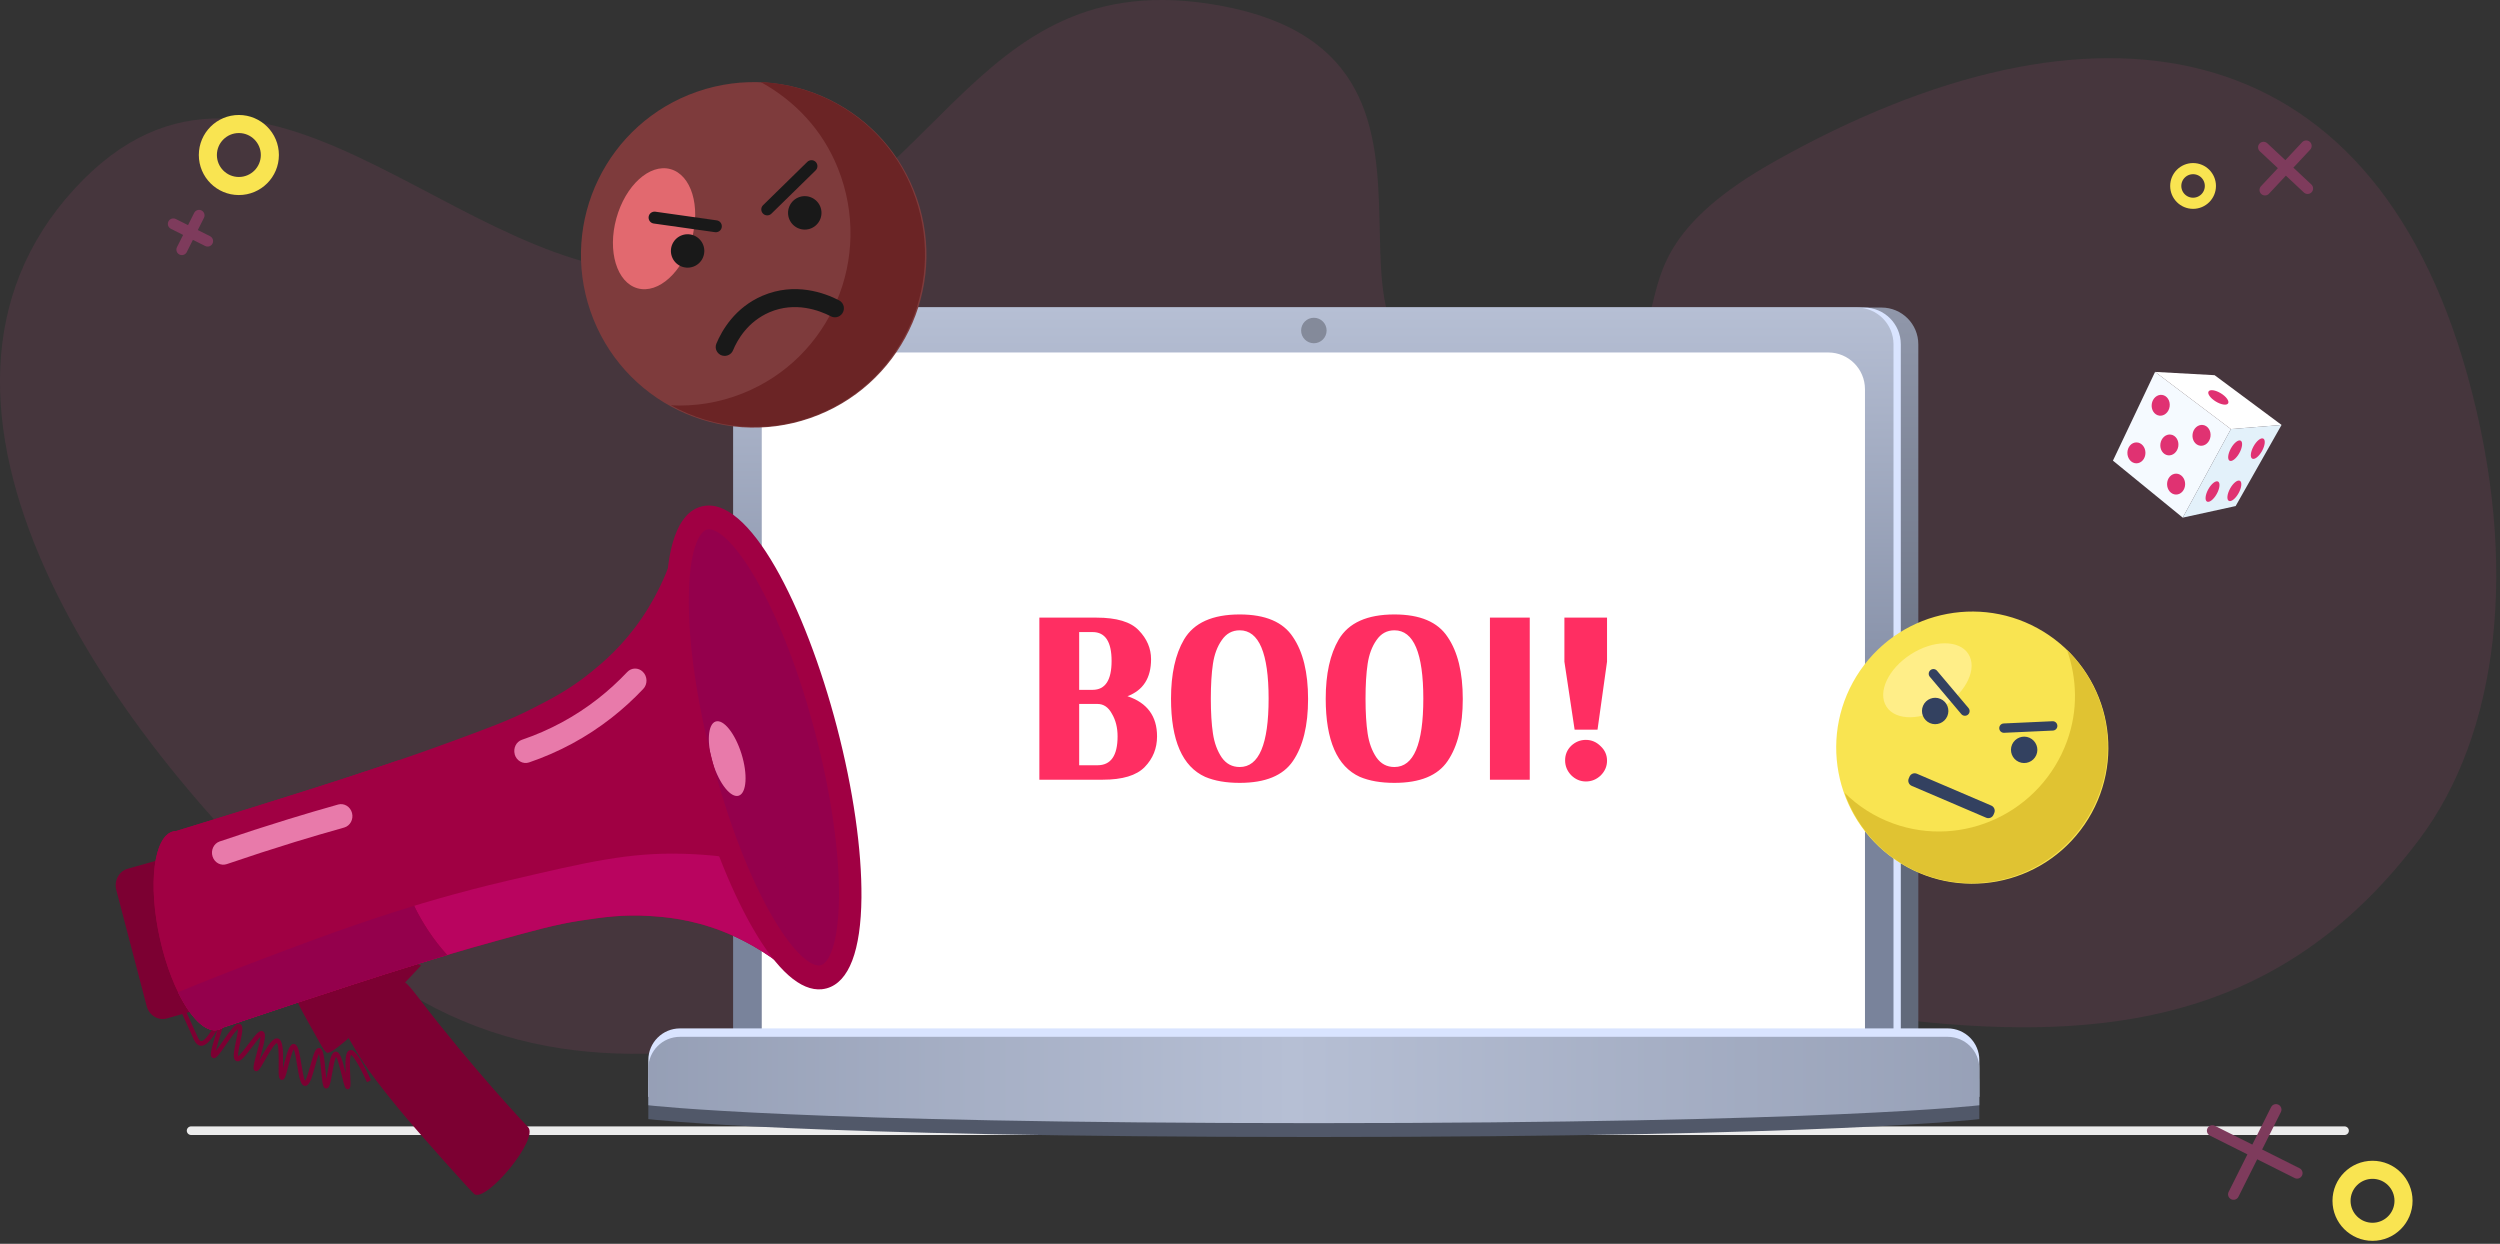 <svg width="404" height="201" viewBox="0 0 404 201" fill="none" xmlns="http://www.w3.org/2000/svg">
<rect x="0" y="0" width="404" height="201" fill="#333333" stroke="none"/>
<path opacity="0.1" d="M197.13 0.9C245.58 9.72 202.03 64.2 243.42 60.69C283.16 57.32 251.99 45.64 286.75 26.1C338.09 -2.76 382.98 3.95 398.75 60.69C407.36 91.68 403.56 118.81 391.04 135.53C348.58 192.19 282.59 152.5 211.79 152.5C150.58 152.5 101.35 192.54 55.04 152.5C16.21 118.93 -19.29 64.8 11.96 30.6C43.21 -3.6 77.28 50.31 112.9 43.46C152.08 35.93 155.46 -6.69 197.13 0.9Z" fill="#F9519D"/>
<path d="M30.88 182.72H378.88" stroke="#ECECEC" stroke-width="1.39" stroke-linecap="round"/>
<path d="M304.06 49.7H126.4C123.119 49.7 120.46 52.359 120.46 55.64V168.49C120.46 171.771 123.119 174.43 126.4 174.43H304.06C307.341 174.43 310 171.771 310 168.49V55.64C310 52.359 307.341 49.7 304.06 49.7Z" fill="url(#paint0_linear_2_134)"/>
<path d="M301.23 49.7H124.86C121.579 49.7 118.92 52.359 118.92 55.64V168.49C118.92 171.771 121.579 174.43 124.86 174.43H301.23C304.51 174.43 307.17 171.771 307.17 168.49V55.64C307.17 52.359 304.51 49.7 301.23 49.7Z" fill="#D9E4FF"/>
<path d="M300.05 49.7H124.41C121.129 49.7 118.47 52.359 118.47 55.64V168.55C118.47 171.831 121.129 174.49 124.41 174.49H300.05C303.331 174.49 305.99 171.831 305.99 168.55V55.64C305.99 52.359 303.331 49.7 300.05 49.7Z" fill="url(#paint1_linear_2_134)"/>
<path d="M295.44 56.96H129.04C125.759 56.96 123.1 59.619 123.1 62.9V171.19C123.1 174.471 125.759 177.13 129.04 177.13H295.44C298.721 177.13 301.38 174.471 301.38 171.19V62.9C301.38 59.619 298.721 56.96 295.44 56.96Z" fill="white"/>
<path d="M104.77 174.91C104.77 172.08 107.06 169.79 109.89 169.79H314.74C317.57 169.79 319.86 172.08 319.86 174.91V180.85C319.86 180.85 295.76 183.74 212.32 183.74C128.88 183.74 104.77 180.85 104.77 180.85V174.91Z" fill="#515869"/>
<path d="M104.77 171.31C104.77 168.48 107.06 166.19 109.89 166.19H314.74C317.57 166.19 319.86 168.48 319.86 171.31V177.25C319.86 177.25 295.76 180.14 212.32 180.14C128.88 180.14 104.77 177.25 104.77 177.25V171.31Z" fill="#D9E4FF"/>
<path d="M104.77 172.67C104.77 169.84 107.06 167.55 109.89 167.55H314.74C317.57 167.55 319.86 169.84 319.86 172.67V178.61C319.86 178.61 295.76 181.5 212.32 181.5C128.88 181.5 104.77 178.61 104.77 178.61V172.67Z" fill="url(#paint2_linear_2_134)"/>
<path d="M212.32 55.47C213.458 55.47 214.38 54.548 214.38 53.41C214.38 52.272 213.458 51.35 212.32 51.35C211.182 51.35 210.26 52.272 210.26 53.41C210.26 54.548 211.182 55.47 212.32 55.47Z" fill="#848A9A"/>
<path d="M38.6 30.06C41.367 30.06 43.61 27.817 43.61 25.05C43.61 22.283 41.367 20.04 38.6 20.04C35.833 20.04 33.59 22.283 33.59 25.05C33.59 27.817 35.833 30.06 38.6 30.06Z" stroke="#F9E451" stroke-width="2.92" stroke-linecap="round"/>
<path d="M354.4 32.85C355.947 32.85 357.2 31.596 357.2 30.05C357.2 28.504 355.947 27.25 354.4 27.25C352.854 27.25 351.6 28.504 351.6 30.05C351.6 31.596 352.854 32.85 354.4 32.85Z" stroke="#F9E451" stroke-width="1.8" stroke-linecap="round"/>
<path d="M383.4 199.06C386.167 199.06 388.41 196.817 388.41 194.05C388.41 191.283 386.167 189.04 383.4 189.04C380.633 189.04 378.39 191.283 378.39 194.05C378.39 196.817 380.633 199.06 383.4 199.06Z" stroke="#F9E451" stroke-width="2.92" stroke-linecap="round"/>
<path d="M33.55 38.96L28.01 36.18M32.17 34.8L29.39 40.34" stroke="#7E3B5C" stroke-width="1.77" stroke-linecap="round"/>
<path d="M372.91 30.46L365.79 23.8M372.68 23.58L366.02 30.7" stroke="#7E3B5C" stroke-width="1.77" stroke-linecap="round"/>
<path d="M371.21 189.58L357.52 182.72M367.8 179.31L360.94 193" stroke="#7E3B5C" stroke-width="1.77" stroke-linecap="round"/>
<path d="M130.914 67.567C145.483 62.533 153.213 46.642 148.18 32.072C143.146 17.503 127.255 9.773 112.686 14.807C98.116 19.84 90.386 35.732 95.42 50.301C100.454 64.87 116.345 72.6 130.914 67.567Z" fill="#7E3B3C"/>
<path d="M147.47 30.71C143.28 20.17 133.47 13.8 122.93 13.25C128.41 16.28 132.93 20.95 135.43 27.25C141.15 41.63 134.25 57.89 120.01 63.57C116.21 65.09 112.26 65.7 108.42 65.5C115.44 69.39 124.05 70.22 132.05 67.03C146.28 61.35 153.19 45.09 147.47 30.71Z" fill="#6B2425"/>
<path d="M111.789 38.643C113.256 33.324 111.718 28.26 108.353 27.332C104.988 26.404 101.071 29.963 99.604 35.282C98.137 40.6 99.676 45.664 103.04 46.593C106.405 47.521 110.322 43.961 111.789 38.643Z" fill="#E2696F"/>
<path d="M116.73 57.47C115.89 57.24 115.43 56.32 115.77 55.52C116.68 53.35 118.79 49.7 123.2 47.8C128.46 45.54 133.29 47.34 135.6 48.54C136.38 48.95 136.62 49.95 136.1 50.67C135.68 51.26 134.89 51.45 134.25 51.11C132.42 50.16 128.5 48.68 124.35 50.46C120.85 51.97 119.17 54.89 118.46 56.61C118.18 57.29 117.44 57.65 116.74 57.46L116.73 57.47Z" fill="#191919"/>
<path d="M112.02 43.099C113.425 42.601 114.161 41.058 113.664 39.653C113.166 38.247 111.623 37.511 110.217 38.009C108.812 38.506 108.076 40.049 108.573 41.455C109.071 42.861 110.614 43.597 112.02 43.099Z" fill="#191919"/>
<path d="M127.48 35.24C127.95 36.66 129.47 37.43 130.89 36.97C132.31 36.5 133.08 34.98 132.62 33.56C132.15 32.14 130.63 31.37 129.21 31.83C127.79 32.3 127.02 33.82 127.48 35.24Z" fill="#191919"/>
<path d="M115.55 37.52L105.64 36.12C105.11 36.05 104.75 35.56 104.82 35.03C104.89 34.5 105.38 34.14 105.91 34.21L115.82 35.61C116.35 35.68 116.71 36.17 116.64 36.7C116.57 37.23 116.08 37.59 115.55 37.52Z" fill="#191919"/>
<path d="M123.3 34.52C122.93 34.14 122.93 33.53 123.31 33.16L130.46 26.16C130.84 25.79 131.45 25.79 131.82 26.17C132.19 26.55 132.19 27.16 131.81 27.53L124.66 34.53C124.28 34.9 123.67 34.9 123.3 34.52Z" fill="#191919"/>
<path d="M336.854 133.261C343.726 123.247 341.179 109.559 331.165 102.687C321.152 95.815 307.463 98.362 300.591 108.375C293.719 118.389 296.266 132.077 306.28 138.949C316.294 145.821 329.982 143.274 336.854 133.261Z" fill="#F9E451"/>
<path d="M339.28 128.15C342.35 119.76 339.93 110.86 334.02 105.01C335.65 109.67 335.85 114.78 334.02 119.8C329.83 131.25 317.24 137.19 305.9 133.06C302.87 131.96 300.23 130.24 298.08 128.11C300.17 134.08 304.79 139.09 311.16 141.41C322.51 145.54 335.1 139.61 339.28 128.15Z" fill="#E0C332"/>
<path d="M314.167 114.119C317.82 111.764 319.574 107.981 318.083 105.669C316.593 103.358 312.423 103.393 308.77 105.748C305.117 108.103 303.364 111.887 304.854 114.198C306.345 116.51 310.514 116.475 314.167 114.119Z" fill="#FFEE88"/>
<path d="M308.575 125.514L308.453 125.799C308.255 126.261 308.469 126.796 308.931 126.994L320.956 132.14C321.418 132.338 321.953 132.123 322.151 131.661L322.273 131.376C322.471 130.914 322.257 130.38 321.795 130.182L309.77 125.035C309.307 124.838 308.773 125.052 308.575 125.514Z" fill="#334160"/>
<path d="M314.68 115.75C314.21 116.83 312.95 117.32 311.87 116.85C310.79 116.38 310.3 115.12 310.77 114.04C311.24 112.96 312.5 112.47 313.58 112.94C314.66 113.41 315.15 114.67 314.68 115.75Z" fill="#334160"/>
<path d="M325.15 120.32C324.68 121.4 325.17 122.65 326.25 123.13C327.33 123.6 328.58 123.11 329.06 122.03C329.53 120.95 329.04 119.7 327.96 119.22C326.88 118.75 325.63 119.24 325.15 120.32Z" fill="#334160"/>
<path d="M316.95 115.4L311.86 109.37C311.59 109.05 311.63 108.57 311.95 108.3C312.27 108.03 312.75 108.07 313.02 108.39L318.11 114.42C318.38 114.74 318.34 115.22 318.02 115.49C317.7 115.76 317.22 115.72 316.95 115.4Z" fill="#334160"/>
<path d="M323.08 117.7C323.06 117.28 323.38 116.93 323.8 116.91L331.68 116.55C332.1 116.53 332.45 116.85 332.47 117.27C332.49 117.69 332.17 118.04 331.75 118.06L323.87 118.42C323.45 118.44 323.1 118.12 323.08 117.7Z" fill="#334160"/>
<path d="M352.73 83.65L341.45 74.44L348.26 60.1L360.51 69.34L352.73 83.65Z" fill="#F5FAFF"/>
<path d="M360.51 69.34L348.26 60.1L357.88 60.63L368.7 68.67L360.51 69.34Z" fill="white"/>
<path d="M361.28 81.78L352.73 83.65L360.51 69.34L368.7 68.67L361.28 81.78Z" fill="#E3F1FA"/>
<path d="M350.616 65.69C350.742 64.765 350.197 63.927 349.398 63.818C348.599 63.709 347.849 64.371 347.723 65.295C347.597 66.22 348.142 67.058 348.941 67.167C349.74 67.276 350.49 66.615 350.616 65.69Z" fill="#E03272"/>
<path d="M357.214 70.548C357.34 69.623 356.795 68.785 355.996 68.676C355.197 68.567 354.447 69.228 354.321 70.153C354.195 71.078 354.74 71.916 355.539 72.025C356.338 72.134 357.088 71.472 357.214 70.548Z" fill="#E03272"/>
<path d="M352.017 72.101C352.143 71.176 351.598 70.338 350.799 70.229C350 70.12 349.25 70.781 349.123 71.706C348.997 72.631 349.543 73.469 350.342 73.578C351.141 73.687 351.89 73.025 352.017 72.101Z" fill="#E03272"/>
<path d="M346.704 73.192C346.71 72.258 346.06 71.498 345.254 71.494C344.447 71.49 343.79 72.243 343.785 73.176C343.779 74.109 344.429 74.87 345.235 74.874C346.042 74.878 346.699 74.125 346.704 73.192Z" fill="#E03272"/>
<path d="M353.119 78.239C353.124 77.306 352.475 76.546 351.668 76.541C350.862 76.537 350.204 77.29 350.199 78.224C350.194 79.157 350.844 79.917 351.65 79.921C352.456 79.926 353.114 79.173 353.119 78.239Z" fill="#E03272"/>
<path d="M360.065 65.185C360.289 64.817 359.763 64.088 358.89 63.557C358.017 63.026 357.128 62.894 356.904 63.262C356.68 63.63 357.206 64.359 358.079 64.89C358.952 65.421 359.841 65.553 360.065 65.185Z" fill="#E03272"/>
<path d="M361.881 73.21C362.376 72.317 362.472 71.423 362.096 71.214C361.719 71.005 361.012 71.561 360.517 72.454C360.021 73.348 359.925 74.242 360.302 74.45C360.679 74.659 361.386 74.104 361.881 73.21Z" fill="#E03272"/>
<path d="M358.228 79.816C358.723 78.923 358.819 78.029 358.442 77.82C358.066 77.611 357.359 78.166 356.863 79.06C356.368 79.954 356.272 80.847 356.649 81.056C357.025 81.265 357.732 80.71 358.228 79.816Z" fill="#E03272"/>
<path d="M361.755 79.696C362.251 78.802 362.347 77.909 361.97 77.7C361.593 77.491 360.886 78.046 360.391 78.94C359.896 79.833 359.8 80.727 360.176 80.936C360.553 81.145 361.26 80.59 361.755 79.696Z" fill="#E03272"/>
<path d="M365.542 72.878C366.037 71.985 366.133 71.091 365.756 70.882C365.38 70.673 364.673 71.228 364.177 72.122C363.682 73.016 363.586 73.909 363.963 74.118C364.339 74.327 365.046 73.772 365.542 72.878Z" fill="#E03272"/>
<path d="M56.21 176.03C56.21 176.03 56.22 176.03 56.23 176.03C56.7 175.96 56.67 175.47 56.6 173.82C56.56 172.92 56.47 170.87 56.72 170.47C56.9 170.56 57.58 171.14 59.31 174.88L59.96 174.55C57.75 169.78 57.01 169.56 56.5 169.72C55.8 169.94 55.77 171.25 55.85 173.39C55.28 171.03 54.91 169.93 54.25 169.94C53.56 169.96 53.3 171.18 52.92 173.34C52.86 173.65 52.8 174.01 52.74 174.34C52.69 173.91 52.64 173.41 52.6 172.98C52.36 170.4 52.21 169.42 51.59 169.36C50.99 169.29 50.72 170.15 50.18 172.1C49.95 172.94 49.57 174.3 49.3 174.66C49.07 174.26 48.84 172.85 48.7 171.97C48.36 169.86 48.15 168.75 47.49 168.71C46.83 168.67 46.49 169.7 45.88 172.05C45.83 172.22 45.79 172.41 45.74 172.6C45.74 172.43 45.74 172.27 45.74 172.11C45.77 169.69 45.74 168.08 44.93 167.83C44.13 167.58 43.32 168.89 42.17 170.92C42.09 171.06 42 171.21 41.92 171.36C42 171.06 42.09 170.74 42.16 170.47C42.85 167.96 43.06 166.98 42.5 166.67C41.96 166.37 41.4 167.07 40.17 168.69C39.67 169.36 38.86 170.43 38.47 170.68C38.43 170.25 38.67 169.15 38.82 168.46C39.19 166.7 39.36 165.77 38.82 165.49C38.22 165.18 37.53 166.06 35.99 168.28C35.64 168.79 35.2 169.43 34.87 169.84C35.04 169.08 35.44 167.82 35.71 166.97C36.49 164.5 36.63 164.03 36.19 163.82C35.79 163.63 35.59 164 34.98 165.1C34.39 166.17 33.18 168.39 32.46 168.23C32.2 168.17 32.01 167.74 31.89 167.47C31.05 165.56 30.01 163.31 28.48 160.06L27.83 160.4C29.35 163.64 30.4 165.89 31.23 167.78C31.39 168.15 31.7 168.84 32.32 168.98C33.34 169.2 34.34 167.73 35.15 166.31C35.11 166.45 35.06 166.58 35.02 166.71C34.03 169.84 33.83 170.66 34.34 170.95C34.83 171.22 35.27 170.63 36.58 168.73C37.13 167.93 38.01 166.66 38.46 166.29C38.46 166.72 38.26 167.64 38.13 168.28C37.75 170.09 37.56 171.13 38.14 171.44C38.76 171.77 39.46 170.89 40.76 169.17C41.18 168.62 41.76 167.84 42.11 167.52C42.06 168.12 41.71 169.41 41.48 170.24C40.91 172.3 40.79 172.85 41.24 173.07C41.7 173.29 42 172.75 42.81 171.32C43.27 170.51 44.33 168.64 44.75 168.57C45.07 168.87 45.05 171.12 45.03 172.09C45.01 173.79 45 174.43 45.5 174.51C46 174.59 46.16 173.96 46.6 172.26C46.81 171.44 47.19 169.99 47.47 169.56C47.67 169.98 47.87 171.23 48.01 172.08C48.36 174.28 48.58 175.43 49.28 175.48C49.98 175.53 50.34 174.37 50.91 172.32C51.09 171.67 51.34 170.76 51.54 170.32C51.7 170.9 51.82 172.2 51.9 173.04C52.11 175.24 52.19 175.87 52.71 175.9C53.23 175.93 53.36 175.21 53.67 173.48C53.82 172.66 54.07 171.2 54.31 170.78C54.62 171.24 55.03 172.97 55.24 173.83C55.65 175.54 55.78 176.07 56.23 176.02L56.21 176.03Z" fill="#7C0032"/>
<path d="M26.95 164.58L32.63 162.98C34.03 162.59 34.86 161.05 34.47 159.56L29.56 140.78C29.17 139.29 27.71 138.4 26.31 138.79L20.63 140.39C19.23 140.78 18.4 142.32 18.79 143.81L23.7 162.59C24.09 164.08 25.55 164.97 26.95 164.58Z" fill="#7C0032"/>
<path d="M52.78 170.09C52.22 169.65 51.78 168.68 49.59 164.8C47.47 161.04 47.03 159.45 47.03 159.45L63.11 154.22L68.06 156.01C68.06 156.01 54.06 171.11 52.77 170.08L52.78 170.09Z" fill="#7C0032"/>
<path d="M55.5 166.32C58.04 170.61 58.55 172 64.18 178.88C67.81 183.32 76.39 192.82 76.67 192.99C78.71 194.23 87.16 183.98 85.33 182.14C84.93 181.73 76.42 172.72 67.68 161.3C66.04 159.16 65.38 158.4 64.26 158.17C60.94 157.48 53.24 162.48 55.51 166.32H55.5Z" fill="#7C0032"/>
<path d="M28.02 134.35C28.16 134.32 28.3 134.3 28.44 134.3C37.55 131.52 44.81 129.24 49.99 127.6C53.16 126.59 56.36 125.57 60.41 124.21C63.68 123.11 67.44 121.85 72.22 120.1C78.85 117.67 82.17 116.45 85.72 114.65C89.1 112.94 92.04 111.43 95.51 108.62C97.31 107.16 100.61 104.45 103.74 99.84C106.85 95.26 108.44 90.86 109.27 87.86L127.7 157.12C125.39 155.13 121.69 152.42 116.64 150.46C111.56 148.49 107.37 148.18 105.09 148.03C100.71 147.74 97.46 148.22 93.74 148.78C89.83 149.38 86.43 150.32 79.64 152.2C74.74 153.55 70.95 154.72 67.66 155.73C63.58 156.98 60.38 158.01 57.21 159.04C52.09 160.7 44.95 163.05 36.04 166.05C35.79 166.23 35.52 166.36 35.23 166.43C32.05 167.19 27.85 160.63 25.86 151.77C23.87 142.91 24.83 135.11 28.02 134.35Z" fill="#A00043"/>
<path d="M41.99 155.12C54.16 150.52 66.1 146.05 82.03 142.32C95.06 139.27 101.58 137.74 110.34 137.97C114.86 138.09 119.09 138.63 123 139.43L127.71 157.12C125.4 155.13 121.7 152.42 116.65 150.46C111.57 148.49 107.38 148.18 105.1 148.03C100.72 147.74 97.47 148.22 93.75 148.78C89.84 149.38 86.44 150.32 79.65 152.2C74.75 153.55 70.96 154.72 67.67 155.73C63.59 156.98 60.39 158.01 57.22 159.04C52.1 160.7 44.96 163.05 36.05 166.05C35.8 166.23 35.53 166.36 35.24 166.43C33.22 166.91 30.8 164.46 28.79 160.34C32.87 158.66 37.28 156.91 42 155.13L41.99 155.12Z" fill="#B9045F"/>
<path d="M28.02 134.35C28.16 134.32 28.3 134.3 28.44 134.3C37.55 131.52 44.81 129.24 49.99 127.6C53.16 126.59 56.36 125.57 60.41 124.21C61.71 123.77 63.09 123.31 64.57 122.8C63.67 126.96 63.36 131.9 63.91 136.26C64.76 143.01 67.77 149.33 72.26 154.32C70.6 154.82 69.08 155.28 67.66 155.72C63.58 156.97 60.38 158 57.21 159.03C52.09 160.69 44.95 163.04 36.04 166.04C35.79 166.22 35.52 166.35 35.23 166.42C32.05 167.18 27.85 160.62 25.86 151.76C23.87 142.9 24.83 135.1 28.02 134.34V134.35Z" fill="#A00043"/>
<path d="M41.99 155.12C50 152.09 57.91 149.12 66.92 146.38C68.31 149.27 70.12 151.95 72.25 154.33C70.59 154.83 69.07 155.29 67.65 155.73C63.57 156.98 60.37 158.01 57.2 159.04C52.08 160.7 44.94 163.05 36.03 166.05C35.78 166.23 35.51 166.36 35.22 166.43C33.2 166.91 30.78 164.46 28.77 160.34C32.85 158.66 37.26 156.91 41.98 155.13L41.99 155.12Z" fill="#94004C"/>
<path d="M133.075 157.9C138.65 156.452 138.858 138.677 133.539 118.198C128.22 97.72 119.388 82.293 113.813 83.741C108.238 85.189 108.03 102.964 113.349 123.442C118.668 143.921 127.499 159.348 133.075 157.9Z" fill="#94004C"/>
<path d="M83.17 121.89C83.46 122.94 84.51 123.54 85.49 123.21C90.33 121.56 94.82 119.14 98.84 115.99C100.64 114.58 102.35 113.02 103.95 111.33C104.68 110.56 104.64 109.3 103.88 108.56C103.16 107.85 102.05 107.87 101.36 108.6C99.89 110.15 98.32 111.59 96.66 112.89C92.95 115.8 88.81 118.03 84.34 119.55C83.42 119.86 82.91 120.9 83.18 121.89H83.17Z" fill="#E87AAA"/>
<path d="M34.35 138.41C34.67 139.42 35.7 139.97 36.65 139.64C40.31 138.39 44.02 137.18 47.7 136.05C50.32 135.25 52.98 134.47 55.62 133.73C56.58 133.46 57.15 132.41 56.89 131.39C56.63 130.36 55.62 129.74 54.65 130.01C51.98 130.76 49.3 131.55 46.66 132.36C42.94 133.5 39.19 134.72 35.49 135.98C34.54 136.31 34.03 137.4 34.35 138.41Z" fill="#E87AAA"/>
<path d="M113.75 83.72C116.03 83.08 118.87 85.3 121.79 89.55C120.07 92.16 118.28 95.57 117.06 99.81C114.24 109.55 116.11 117.72 116.85 120.93C120.13 135.25 130.29 144.57 137.15 149.42C136.63 154.16 135.29 157.23 133.13 157.84C127.58 159.4 118.75 144.07 113.4 123.61C108.05 103.14 108.21 85.28 113.76 83.72H113.75Z" fill="#94004C"/>
<path d="M115.21 123.37C116.25 126.68 118.12 129.01 119.39 128.58C120.66 128.15 120.85 125.11 119.82 121.81C118.78 118.5 116.91 116.17 115.64 116.6C114.37 117.03 114.18 120.07 115.21 123.37Z" fill="#E87AAA"/>
<path d="M121.64 149.98C117.83 143.36 114.28 134.18 111.65 124.11C106.59 104.77 105.53 84.05 113.27 81.87C121.01 79.69 130.18 98.13 135.24 117.47C137.87 127.54 139.28 137.33 139.21 145.04C139.13 153.63 137.2 158.7 133.61 159.71C133.35 159.78 133.09 159.83 132.82 159.86C129.42 160.21 125.58 156.82 121.64 149.98ZM114.24 85.58C112.93 85.95 111.37 89.06 111.31 96.62C111.24 103.98 112.61 113.39 115.15 123.12C117.69 132.85 121.1 141.69 124.74 148C128.48 154.48 131.34 156.35 132.65 155.98C133.96 155.61 135.52 152.5 135.58 144.94C135.65 137.58 134.28 128.17 131.74 118.44C129.2 108.71 125.79 99.87 122.15 93.56C118.59 87.39 115.83 85.4 114.44 85.54C114.37 85.54 114.3 85.56 114.24 85.58Z" fill="#A00043"/>
<path d="M186.011 106.527C186.011 109.563 184.739 111.556 182.196 112.505C185.384 113.568 186.979 115.732 186.979 118.996C186.979 120.932 186.314 122.584 184.986 123.95C183.657 125.317 181.399 126 178.21 126H167.961V99.808H177.185C180.45 99.808 182.727 100.491 184.018 101.858C185.346 103.224 186.011 104.781 186.011 106.527ZM174.395 111.48H176.559C178.609 111.48 179.633 109.924 179.633 106.811C179.633 103.699 178.609 102.142 176.559 102.142H174.395V111.48ZM174.395 123.665H177.356C179.52 123.665 180.601 122.109 180.601 118.996C180.601 117.592 180.298 116.377 179.69 115.352C179.121 114.289 178.343 113.758 177.356 113.758H174.395V123.665ZM208.937 122.982C207.343 125.336 204.477 126.512 200.339 126.512C198.138 126.512 196.278 126.19 194.759 125.544C191.077 123.874 189.236 119.661 189.236 112.904C189.236 108.918 189.938 105.73 191.343 103.338C192.937 100.643 195.936 99.295 200.339 99.295C204.477 99.295 207.343 100.51 208.937 102.94C210.569 105.331 211.385 108.671 211.385 112.961C211.385 117.25 210.569 120.591 208.937 122.982ZM195.67 112.904C195.67 115.144 195.784 117.023 196.012 118.541C196.24 120.059 196.714 121.35 197.435 122.413C198.157 123.438 199.124 123.95 200.339 123.95C203.452 123.95 205.008 120.268 205.008 112.904C205.008 105.54 203.452 101.858 200.339 101.858C199.124 101.858 198.157 102.389 197.435 103.452C196.714 104.477 196.24 105.749 196.012 107.267C195.784 108.785 195.67 110.664 195.67 112.904ZM233.937 122.982C232.343 125.336 229.477 126.512 225.339 126.512C223.138 126.512 221.278 126.19 219.759 125.544C216.077 123.874 214.236 119.661 214.236 112.904C214.236 108.918 214.938 105.73 216.343 103.338C217.937 100.643 220.936 99.295 225.339 99.295C229.477 99.295 232.343 100.51 233.937 102.94C235.569 105.331 236.385 108.671 236.385 112.961C236.385 117.25 235.569 120.591 233.937 122.982ZM220.67 112.904C220.67 115.144 220.784 117.023 221.012 118.541C221.24 120.059 221.714 121.35 222.435 122.413C223.157 123.438 224.124 123.95 225.339 123.95C228.452 123.95 230.008 120.268 230.008 112.904C230.008 105.54 228.452 101.858 225.339 101.858C224.124 101.858 223.157 102.389 222.435 103.452C221.714 104.477 221.24 105.749 221.012 107.267C220.784 108.785 220.67 110.664 220.67 112.904ZM247.208 126H240.773V99.808H247.208V126ZM259.696 106.925L258.159 117.915H254.458L252.807 106.925V99.808H259.696V106.925ZM259.696 122.925C259.696 123.836 259.355 124.633 258.671 125.317C257.988 125.962 257.191 126.285 256.28 126.285C255.369 126.285 254.572 125.943 253.889 125.26C253.243 124.577 252.921 123.779 252.921 122.868C252.921 121.957 253.243 121.179 253.889 120.534C254.572 119.888 255.369 119.566 256.28 119.566C257.191 119.566 257.988 119.907 258.671 120.591C259.355 121.236 259.696 122.014 259.696 122.925Z" fill="#FF2E62"/>
<defs>
<linearGradient id="paint0_linear_2_134" x1="215.23" y1="49.7" x2="215.23" y2="174.43" gradientUnits="userSpaceOnUse">
<stop stop-color="#9097AA"/>
<stop offset="0.62" stop-color="#61697A"/>
</linearGradient>
<linearGradient id="paint1_linear_2_134" x1="212.24" y1="49.7" x2="212.24" y2="174.49" gradientUnits="userSpaceOnUse">
<stop stop-color="#B6BFD4"/>
<stop offset="0.62" stop-color="#79839B"/>
</linearGradient>
<linearGradient id="paint2_linear_2_134" x1="13.48" y1="174.53" x2="428.94" y2="174.53" gradientUnits="userSpaceOnUse">
<stop stop-color="#79839B"/>
<stop offset="0.47" stop-color="#B6BFD4"/>
<stop offset="1" stop-color="#79839B"/>
</linearGradient>
</defs>
</svg>
